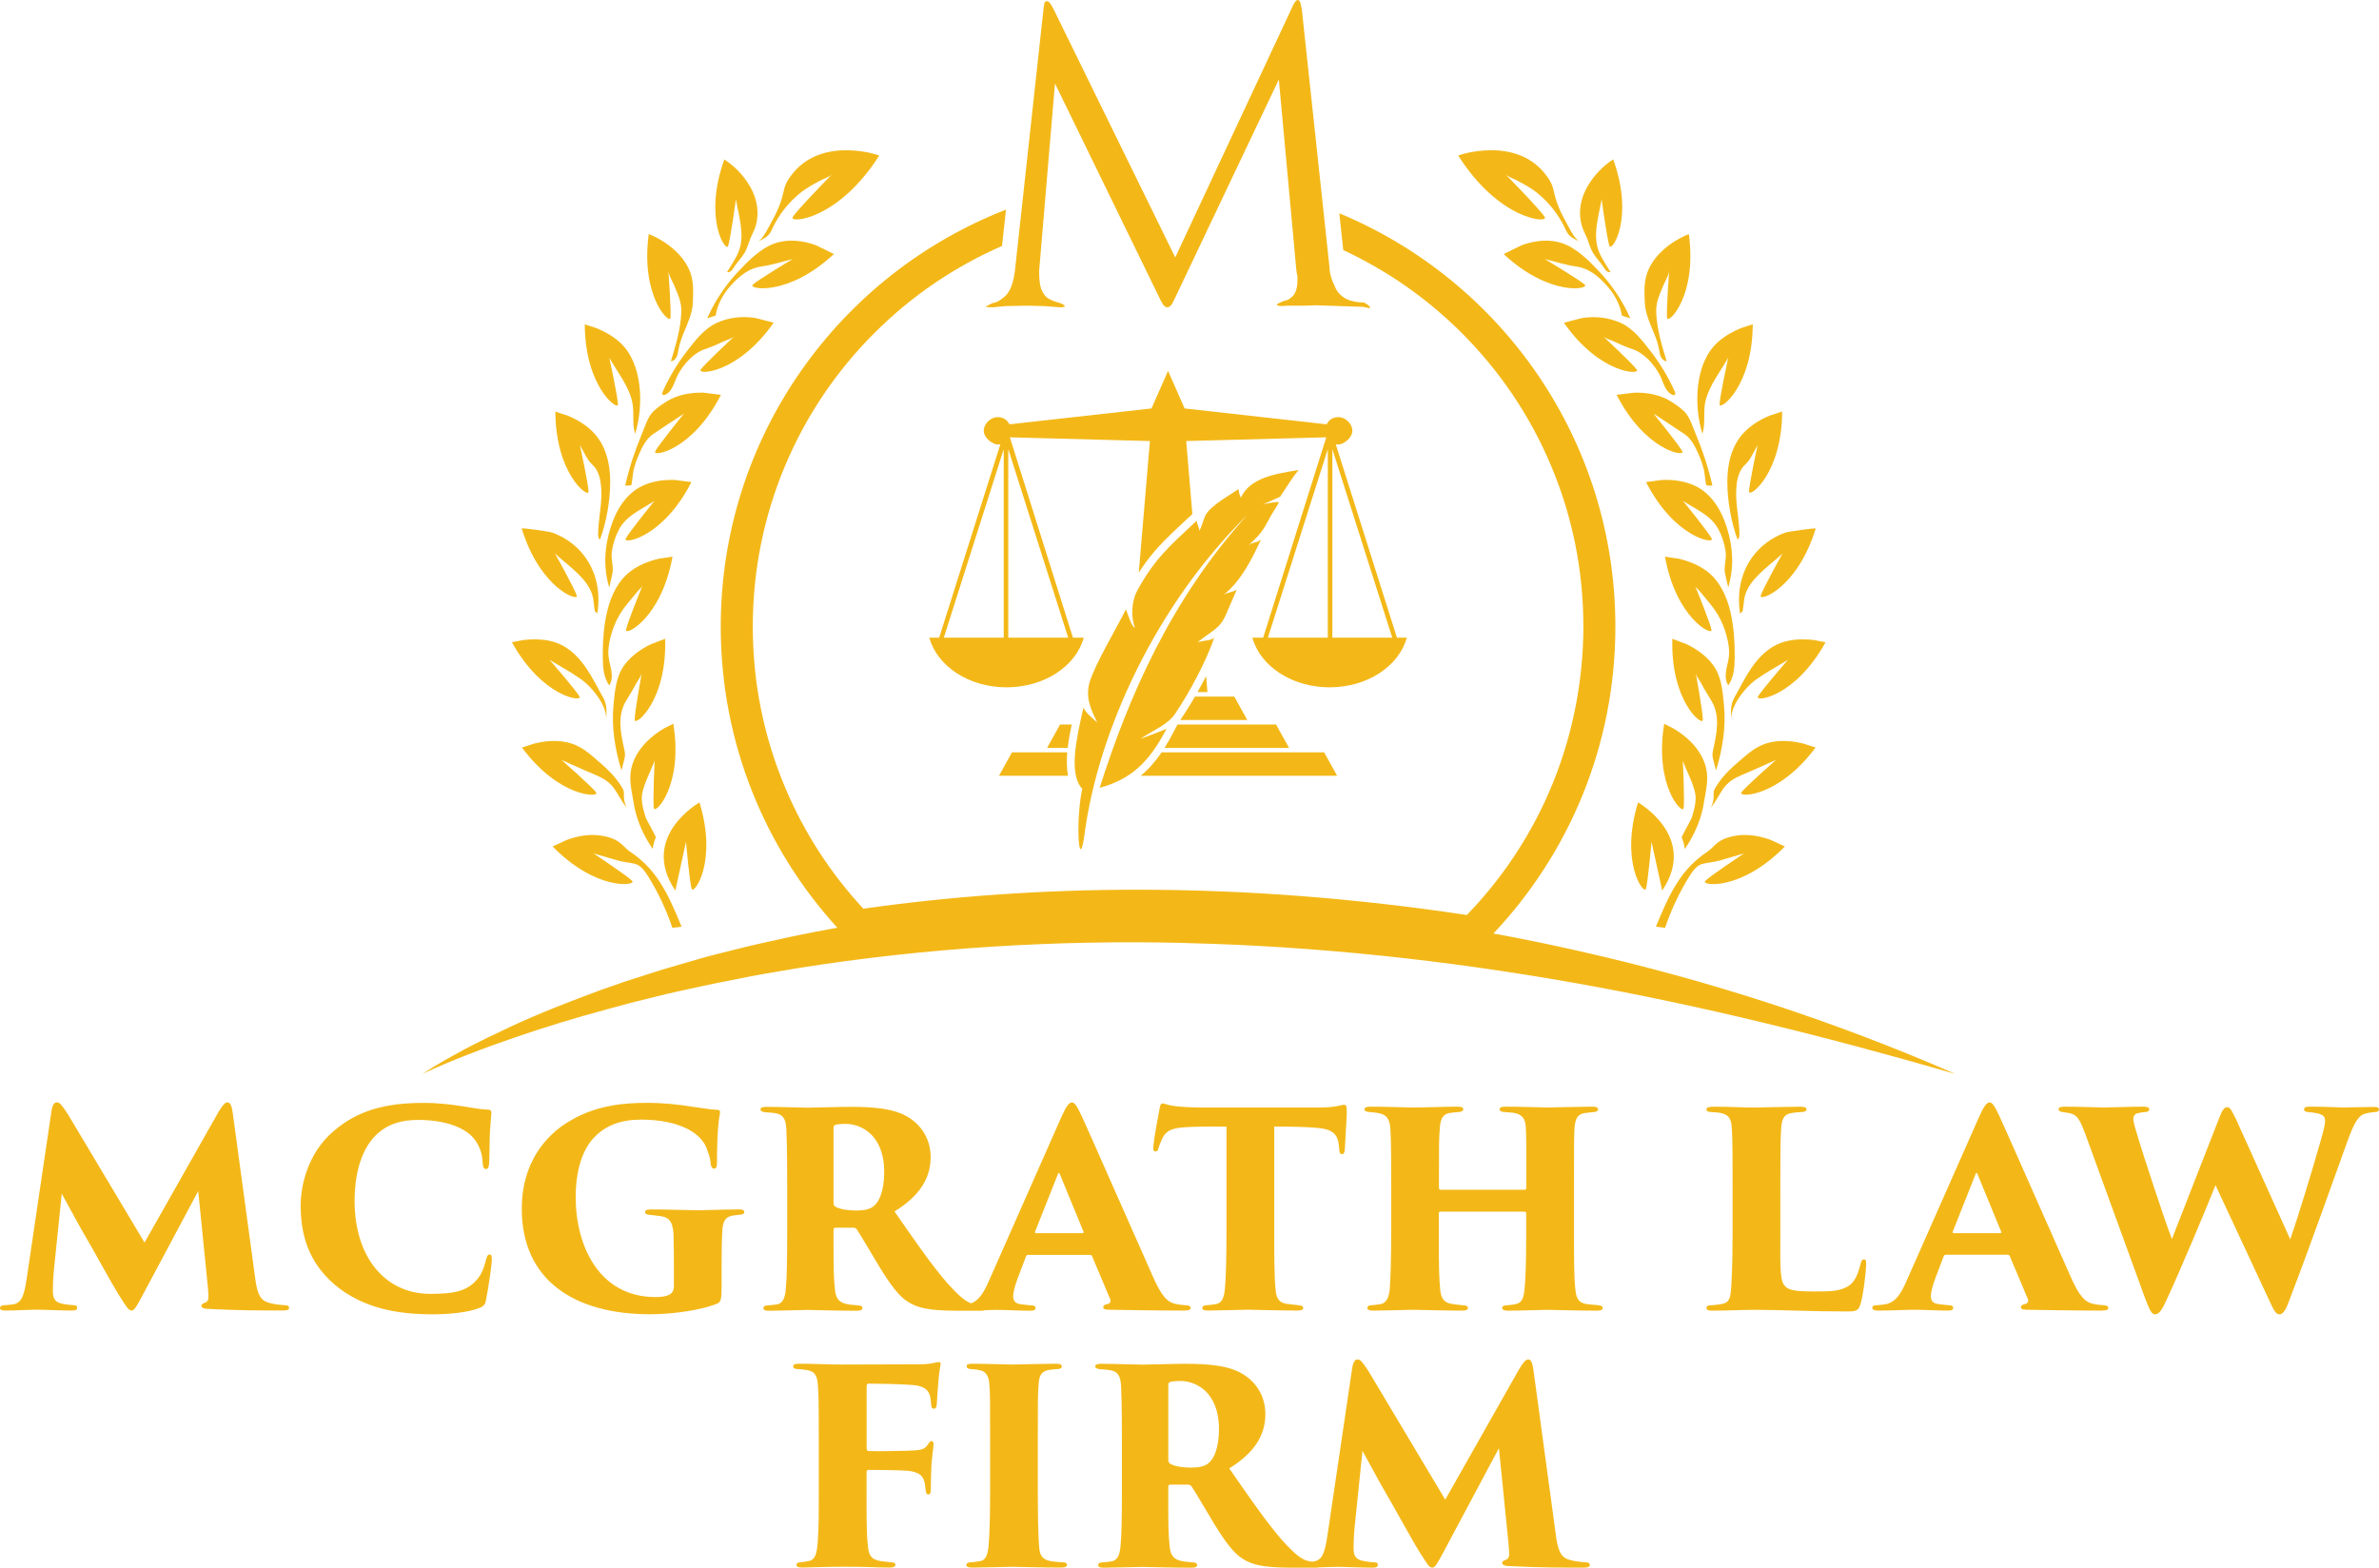 <svg xmlns="http://www.w3.org/2000/svg" id="Layer_1" viewBox="0 0 574.27 378.47"><defs><style>.cls-1{fill:#f3b818;}</style></defs><path class="cls-1" d="M166.98,214.63c.51,1.34,6.3-6.44,1.87-20.9,0,0-14.59,8.26-5.83,21.28l2.58-11.8s.87,10.08,1.38,11.42Z"></path><path class="cls-1" d="M153.32,208.57c.57,.15,1.07,.48,1.52,.9,.63,.59,1.14,1.34,1.55,2,2.45,3.93,4.44,8.15,5.92,12.53,.74-.09,1.48-.18,2.22-.27-1.57-3.8-3.15-7.62-5.42-11.05-1.86-2.82-4.15-5.15-6.96-7.02-1.06-.71-1.79-1.72-2.83-2.43-1.28-.88-2.96-1.33-4.48-1.53-2.7-.36-5.47,.14-8.01,1.07-.22,.08-3.4,1.61-3.43,1.59,10.57,10.81,20.18,9.45,19.24,8.36-.93-1.09-9.37-6.68-9.37-6.68,1.98,.58,3.96,1.16,5.95,1.73,1.38,.4,2.77,.44,4.09,.79Z"></path><path class="cls-1" d="M157.86,195.18c.32,1.4,7.11-5.53,4.67-20.46,0,.04-2.03,1.02-2.16,1.09-1.63,.95-3.16,2.1-4.47,3.47-1.61,1.68-2.88,3.71-3.45,5.98-.74,2.98,.07,5.78,.53,8.7,.06,.4,.14,.8,.22,1.19,.75,3.5,2.35,6.91,4.36,9.81,.1-.95,.36-1.88,.74-2.75,.11-.26-2.21-4.18-2.42-4.82-.54-1.67-1.2-4.03-.86-5.8,.5-2.59,2.07-5.4,3-7.93,0,0-.49,10.11-.17,11.5Z"></path><path class="cls-1" d="M135.82,179.02c-2.3-.3-4.65-.06-6.89,.5-.18,.05-2.92,.99-2.94,.96,9.02,12.13,18.72,12.08,17.94,10.88-.78-1.2-8.38-7.88-8.38-7.88,1.85,.83,3.71,1.65,5.56,2.48,1.9,.85,3.78,1.45,5.35,2.6,.71,.52,1.35,1.15,1.9,1.96,1,1.46,1.75,3.1,2.92,4.44-.43-.81-.66-1.73-.67-2.65,0-.45,.05-.9-.06-1.34-.09-.37-.29-.71-.5-1.03-1.91-3.07-4.2-4.94-6.86-7.23-2.25-1.93-4.34-3.29-7.37-3.68Z"></path><path class="cls-1" d="M153.59,165c.38-.72,1.18-1.71,1.33-2.52,0,0-1.83,9.95-1.7,11.38,.13,1.43,7.78-4.54,7.35-19.65,0,.03-3.25,1.22-3.46,1.32-2.39,1.16-4.63,2.75-6.26,4.86-2.15,2.8-2.44,6.46-2.76,9.9-.5,5.35,.38,10.63,1.92,15.72,.2-.76,.4-1.52,.6-2.28,.12-.46,.24-.93,.26-1.41,.02-.52-.1-1.04-.21-1.55-.84-3.83-1.7-7.98,.47-11.58,.83-1.38,1.69-2.74,2.45-4.19Z"></path><path class="cls-1" d="M139.91,168.22c-.61-1.29-7.26-8.93-7.26-8.93,2.52,1.55,5.2,2.97,7.6,4.69,.71,.51,1.51,1.21,2.28,2.03,2.06,2.19,3.97,5.22,3.8,7.77,.1-1.49,.19-3.02-.31-4.42-.19-.54-.47-1.04-.75-1.54-.6-1.09-1.19-2.17-1.79-3.26-2.5-4.55-5.62-8.82-10.97-9.88-2.08-.41-4.24-.41-6.34-.14-.16,.02-2.58,.54-2.6,.51,7.32,13.23,16.95,14.46,16.33,13.17Z"></path><path class="cls-1" d="M145.51,158.95c.02,2.27,.24,4.67,1.55,6.52,.66-.97,.72-2.23,.54-3.39-.17-1.16-.55-2.28-.69-3.45-.2-1.63,.07-3.28,.48-4.87,.25-.98,.55-1.89,.9-2.76,.77-1.91,1.79-3.6,3.19-5.29,.85-1.03,1.7-2.06,2.56-3.09,.15-.18,.77-.74,.99-1.09-.53,1.3-3.77,9.28-3.92,10.59-.16,1.42,8.55-2.85,11.23-17.73,0,.04-3.06,.45-3.26,.49-2.42,.56-4.8,1.5-6.8,2.99-6.07,4.52-6.83,14.09-6.77,21.08Z"></path><path class="cls-1" d="M139.24,143.86c-.33-1.39-5.27-10.23-5.27-10.23,2.6,2.46,6.61,5.11,8.4,8.53,.39,.75,.68,1.55,.82,2.38,.18,1.05,.2,2.12,.44,3.15,.25,.05,.47,.23,.56,.47,.91-5.75-.46-11.53-4.69-15.7-1.77-1.74-3.92-3.07-6.26-3.9-.63-.22-7.38-1.22-7.3-.95,4.45,14.45,13.62,17.64,13.28,16.24Z"></path><path class="cls-1" d="M163.1,115.88c-2.73-.12-5.54,.24-8.03,1.42-3.92,1.86-6.36,5.82-7.7,10.14-1.51,4.88-1.73,9.52-.31,14.41,.21-.9,.41-1.8,.62-2.7,.13-.57,.26-1.15,.25-1.74-.03-1.61-.47-2.68-.22-4.34,.27-1.84,.85-3.63,1.72-5.27,1.83-3.42,5.4-4.77,8.54-6.86,0,0-6.39,7.85-6.95,9.16-.57,1.31,9.01-.25,15.88-13.71-.01,.03-3.57-.49-3.81-.5Z"></path><path class="cls-1" d="M142.06,118.75c.08-1.43-2.08-11.31-2.08-11.31,.7,1.22,1.31,2.57,2.11,3.73,.5,.73,1.22,1.21,1.71,1.95,.91,1.38,1.25,3.19,1.34,4.94,.04,.81,.03,1.6,0,2.34-.14,2.88-.75,5.72-.76,8.6,0,.47,.05,1.01,.45,1.26,1.58-4.26,2.48-9.46,2.47-14.01,0-4.34-1.08-8.89-4.25-12.04-1.68-1.67-3.77-2.92-5.95-3.83-.18-.08-3.04-.97-3.04-1.01,.07,15.12,7.92,20.82,8,19.4Z"></path><path class="cls-1" d="M152.39,117.12c.11-.03,.43-3.11,.51-3.45,.28-1.21,.67-2.4,1.16-3.55,.44-1.05,.94-2.17,1.59-3.17,.54-.83,1.18-1.58,1.97-2.12,2.47-1.68,4.98-3.31,7.48-4.96,0,0-6.39,7.85-6.95,9.16-.57,1.31,9.01-.25,15.88-13.71,0,.02-4.01-.51-4.29-.52-2.99-.06-6.09,.47-8.68,2.04-1.14,.69-2.52,1.63-3.45,2.59-1.28,1.34-1.95,3.62-2.66,5.31-1.69,4.03-3.05,8.2-4.04,12.45,.49,.1,1.01,.07,1.48-.08Z"></path><path class="cls-1" d="M149.16,97.69c.08-1.43-2.08-11.31-2.08-11.31,1.85,3.26,4.71,6.84,5.52,10.6,.09,.41,.15,.82,.19,1.23,.2,2.18-.14,4.43,.53,6.54,2.07-6.75,1.91-17.05-3.71-22.11-1.65-1.48-3.61-2.6-5.66-3.43-.17-.07-2.79-.87-2.79-.91,.07,15.12,7.92,20.82,8,19.4Z"></path><path class="cls-1" d="M159.99,94.5c-.13,.3-.21,.74,.08,.87,.13,.06,.29,.02,.43-.04,1.65-.64,2.14-2.66,2.86-4.28,.67-1.48,1.83-3.13,3.21-4.46,1.07-1.02,2.27-1.85,3.48-2.25,1.56-.52,3-1.14,4.51-1.86,.78-.37,2.09-.71,2.72-1.3,0,0-7.41,6.89-8.16,8.11s8.95,1.01,17.63-11.38c0,.01-4.16-1.11-4.45-1.15-3.22-.48-6.32-.15-9.29,1.2-3.01,1.36-5.3,4.37-7.29,6.96-2.27,2.95-4.2,6.17-5.72,9.58Z"></path><path class="cls-1" d="M161.82,76.83c.28-1.4-.49-11.49-.49-11.49,.09,1.18,1.08,2.72,1.52,3.81,.87,2.19,1.71,3.81,1.61,6.26-.16,4.04-1.34,7.96-2.52,11.82,.62-.03,1.13-.52,1.4-1.08,.27-.56,.33-1.19,.45-1.8,.47-2.62,1.81-5.04,2.68-7.56,.41-1.2,.72-2.42,.77-3.7,.13-2.85,.28-5.53-.98-8.2-1.72-3.63-5.15-6.34-8.74-7.99-.3-.14-.61-.28-.92-.39-2.02,14.98,4.96,21.72,5.24,20.32Z"></path><path class="cls-1" d="M185.87,56.28c.23-.34,.39-.71,.56-1.08,1.59-3.43,4.01-6.47,6.98-8.8,1.46-1.15,3.06-1.98,4.69-2.85,.78-.42,2.12-.83,2.75-1.48,0,0-8.67,8.83-9.51,10.37-.84,1.54,10.99,.72,20.9-14.89-1.9-.69-3.98-1.04-5.99-1.2-4.72-.39-9.65,.56-13.27,3.8-1.09,.98-2.02,2.12-2.79,3.36-.93,1.49-.98,2.75-1.45,4.36-.13,.46-.28,.91-.45,1.36-.54,1.47-1.24,2.9-2,4.25-.67,1.19-2.07,4.25-3.36,4.83,1.1-.49,2.25-1.03,2.93-2.03Z"></path><path class="cls-1" d="M176.31,69.05c1.09-1.23,2.27-2.36,3.58-3.22,1.17-.76,2.45-1.3,3.89-1.49,2.53-.34,5.07-1.19,7.56-1.79,0,0-8.69,5.19-9.67,6.23s8.55,2.85,19.62-7.44c0,0-4.1-2.06-4.4-2.16-3.12-1.12-6.6-1.53-9.79-.45-3.4,1.15-6.43,4.2-8.84,6.77-2.65,2.82-4.9,6.01-6.65,9.46-.31,.62-.61,1.25-.9,1.89,.68-.22,1.36-.44,2.05-.67,.4-2.66,1.76-5.13,3.55-7.14Z"></path><path class="cls-1" d="M175.72,59.45c.57-1.31,1.92-11.34,1.92-11.34,.68,3.99,2.24,8.71,.66,12.62-.71,1.76-1.81,3.34-2.8,4.96,.34,.11,.71-.04,.97-.27,.26-.23,.45-.54,.64-.84,.81-1.24,1.9-2.29,2.64-3.58,.14-.25,.27-.5,.39-.76,.55-1.23,.86-2.56,1.48-3.75,.7-1.34,1.1-2.71,1.21-4.23,.19-2.56-.52-5.07-1.8-7.27-1.47-2.54-3.69-4.91-6.19-6.49-5.11,14.23,.31,22.28,.88,20.96Z"></path><path class="cls-1" d="M397.28,214.63c.51-1.34,1.38-11.42,1.38-11.42l2.58,11.8c8.76-13.01-5.83-21.28-5.83-21.28-4.43,14.46,1.36,22.24,1.87,20.9Z"></path><path class="cls-1" d="M430.85,204.36s-3.2-1.51-3.43-1.59c-2.54-.92-5.31-1.43-8.01-1.07-1.52,.2-3.2,.65-4.48,1.53-1.04,.71-1.77,1.72-2.83,2.43-2.81,1.87-5.1,4.21-6.96,7.02-2.26,3.43-3.85,7.26-5.42,11.05,.74,.09,1.48,.18,2.22,.27,1.48-4.39,3.47-8.61,5.92-12.53,.41-.66,.93-1.42,1.55-2,.45-.42,.95-.75,1.52-.9,1.32-.35,2.71-.39,4.09-.79,1.98-.58,3.96-1.16,5.95-1.73,0,0-8.43,5.59-9.37,6.68-.93,1.09,8.67,2.44,19.24-8.36Z"></path><path class="cls-1" d="M405.95,202.23c.39,.87,.64,1.8,.74,2.75,2.01-2.91,3.61-6.32,4.36-9.81,.08-.4,.16-.79,.22-1.19,.46-2.93,1.28-5.73,.53-8.7-.57-2.27-1.83-4.3-3.45-5.98-1.31-1.36-2.84-2.52-4.47-3.47-.13-.07-2.16-1.06-2.16-1.09-2.44,14.92,4.35,21.85,4.67,20.46,.32-1.4-.17-11.5-.17-11.5,.93,2.53,2.51,5.34,3,7.93,.34,1.77-.32,4.13-.86,5.8-.21,.64-2.53,4.56-2.42,4.82Z"></path><path class="cls-1" d="M438.28,180.48s-2.75-.92-2.94-.96c-2.24-.56-4.6-.8-6.89-.5-3.03,.39-5.12,1.75-7.37,3.68-2.67,2.29-4.96,4.16-6.86,7.23-.2,.33-.4,.66-.5,1.03-.11,.43-.06,.89-.06,1.34,0,.92-.24,1.84-.67,2.65,1.16-1.34,1.92-2.98,2.91-4.44,.55-.81,1.2-1.44,1.9-1.96,1.57-1.15,3.46-1.75,5.35-2.6,1.85-.83,3.71-1.65,5.56-2.48,0,0-7.6,6.68-8.38,7.88-.78,1.2,8.92,1.25,17.94-10.88Z"></path><path class="cls-1" d="M413.38,182.33c.01,.48,.14,.95,.26,1.41,.2,.76,.4,1.52,.6,2.28,1.54-5.09,2.42-10.37,1.92-15.72-.32-3.43-.6-7.1-2.75-9.9-1.63-2.12-3.87-3.71-6.26-4.86-.21-.1-3.46-1.29-3.46-1.32-.44,15.11,7.21,21.08,7.35,19.65,.13-1.43-1.7-11.38-1.7-11.38,.15,.81,.95,1.8,1.33,2.52,.76,1.45,1.62,2.81,2.45,4.19,2.17,3.6,1.31,7.75,.47,11.58-.11,.51-.22,1.03-.21,1.55Z"></path><path class="cls-1" d="M438.08,154.55c-2.1-.28-4.26-.28-6.34,.14-5.35,1.06-8.47,5.33-10.97,9.88-.6,1.09-1.19,2.17-1.79,3.26-.28,.5-.55,1.01-.75,1.54-.5,1.4-.41,2.94-.31,4.42-.17-2.54,1.74-5.58,3.8-7.77,.77-.82,1.57-1.52,2.28-2.03,2.4-1.72,5.08-3.14,7.6-4.69,0,0-6.65,7.63-7.26,8.93-.61,1.29,9.01,.06,16.33-13.17-.02,.03-2.44-.49-2.6-.51Z"></path><path class="cls-1" d="M416.65,162.08c-.17,1.16-.11,2.42,.54,3.39,1.31-1.86,1.53-4.25,1.55-6.52,.06-6.99-.7-16.55-6.77-21.08-2-1.49-4.38-2.44-6.8-2.99-.2-.05-3.25-.46-3.26-.49,2.68,14.88,11.39,19.15,11.23,17.73-.15-1.31-3.39-9.29-3.92-10.59,.22,.36,.84,.92,.99,1.09,.85,1.03,1.7,2.06,2.55,3.09,1.4,1.69,2.42,3.38,3.19,5.29,.35,.87,.65,1.78,.9,2.76,.41,1.59,.68,3.24,.48,4.87-.14,1.16-.52,2.29-.69,3.45Z"></path><path class="cls-1" d="M420.06,148.17c.1-.23,.31-.42,.56-.47,.24-1.03,.27-2.1,.44-3.15,.14-.84,.43-1.63,.82-2.38,1.79-3.43,5.81-6.07,8.4-8.53,0,0-4.94,8.83-5.27,10.23-.33,1.39,8.83-1.79,13.28-16.24,.08-.27-6.67,.73-7.3,.95-2.34,.83-4.49,2.16-6.26,3.9-4.22,4.16-5.59,9.95-4.69,15.7Z"></path><path class="cls-1" d="M409.18,117.3c-2.48-1.18-5.3-1.54-8.03-1.42-.24,.01-3.79,.53-3.81,.5,6.88,13.46,16.45,15.02,15.88,13.71-.57-1.31-6.95-9.16-6.95-9.16,3.15,2.09,6.72,3.44,8.54,6.86,.88,1.64,1.45,3.43,1.72,5.27,.25,1.66-.19,2.74-.22,4.34-.01,.59,.12,1.17,.25,1.74,.21,.9,.41,1.8,.62,2.7,1.42-4.89,1.2-9.53-.31-14.41-1.34-4.32-3.78-8.28-7.7-10.14Z"></path><path class="cls-1" d="M416.96,116.24c0,4.55,.9,9.75,2.47,14.01,.39-.25,.45-.79,.45-1.26,0-2.88-.61-5.73-.76-8.6-.04-.74-.05-1.53,0-2.34,.09-1.75,.43-3.56,1.34-4.94,.49-.74,1.21-1.22,1.71-1.95,.8-1.16,1.41-2.5,2.11-3.73,0,0-2.16,9.89-2.08,11.31,.08,1.43,7.93-4.28,8-19.4,0,.04-2.85,.93-3.04,1.01-2.18,.91-4.27,2.16-5.95,3.83-3.17,3.15-4.25,7.7-4.25,12.04Z"></path><path class="cls-1" d="M403.21,96.84c-2.59-1.57-5.68-2.11-8.68-2.04-.27,0-4.28,.54-4.29,.52,6.88,13.46,16.45,15.02,15.88,13.71-.57-1.31-6.95-9.16-6.95-9.16,2.49,1.65,5.01,3.28,7.48,4.96,.79,.54,1.43,1.29,1.97,2.12,.64,1,1.14,2.12,1.59,3.17,.49,1.15,.87,2.34,1.16,3.55,.08,.34,.4,3.41,.51,3.45,.48,.15,.99,.18,1.48,.08-.99-4.26-2.35-8.43-4.04-12.45-.71-1.69-1.37-3.97-2.66-5.31-.93-.97-2.31-1.9-3.45-2.59Z"></path><path class="cls-1" d="M411.47,98.2c.04-.41,.1-.82,.19-1.23,.82-3.76,3.67-7.34,5.52-10.6,0,0-2.16,9.89-2.08,11.31,.08,1.43,7.93-4.28,8-19.4,0,.04-2.63,.84-2.79,.91-2.05,.83-4.01,1.95-5.66,3.43-5.63,5.06-5.79,15.35-3.71,22.11,.67-2.12,.34-4.36,.53-6.54Z"></path><path class="cls-1" d="M381.96,76.77c-.29,.04-4.45,1.16-4.45,1.15,8.68,12.38,18.38,12.6,17.63,11.38-.75-1.22-8.16-8.11-8.16-8.11,.64,.59,1.95,.93,2.72,1.3,1.5,.72,2.94,1.33,4.51,1.86,1.21,.4,2.41,1.23,3.48,2.25,1.39,1.33,2.55,2.98,3.21,4.46,.72,1.61,1.21,3.63,2.86,4.28,.14,.05,.29,.09,.43,.04,.3-.13,.22-.57,.08-.87-1.52-3.4-3.45-6.62-5.72-9.58-1.99-2.59-4.28-5.6-7.29-6.96-2.97-1.34-6.07-1.67-9.29-1.2Z"></path><path class="cls-1" d="M397.8,76.79c.87,2.52,2.21,4.94,2.68,7.56,.11,.61,.18,1.24,.44,1.8,.27,.56,.78,1.05,1.4,1.08-1.18-3.87-2.37-7.79-2.52-11.82-.09-2.45,.74-4.08,1.61-6.26,.43-1.09,1.43-2.63,1.52-3.81,0,0-.77,10.09-.49,11.49,.28,1.4,7.26-5.33,5.24-20.32-.31,.12-.62,.25-.92,.39-3.59,1.65-7.03,4.36-8.74,7.99-1.26,2.67-1.11,5.35-.98,8.2,.06,1.28,.36,2.5,.77,3.7Z"></path><path class="cls-1" d="M372.91,52.44c-.84-1.54-9.51-10.37-9.51-10.37,.63,.64,1.97,1.06,2.75,1.48,1.63,.88,3.23,1.7,4.69,2.85,2.97,2.34,5.39,5.37,6.98,8.8,.17,.37,.33,.74,.56,1.08,.68,1,1.83,1.54,2.93,2.03-1.29-.58-2.69-3.63-3.36-4.83-.76-1.35-1.46-2.78-2-4.25-.17-.45-.32-.9-.45-1.36-.47-1.61-.52-2.87-1.45-4.36-.77-1.24-1.7-2.38-2.79-3.36-3.61-3.24-8.55-4.19-13.27-3.8-2.01,.17-4.09,.52-5.99,1.2,9.9,15.61,21.74,16.42,20.9,14.89Z"></path><path class="cls-1" d="M377.16,58.73c-3.19-1.08-6.67-.67-9.79,.45-.3,.11-4.39,2.17-4.4,2.16,11.07,10.3,20.6,8.48,19.62,7.44s-9.67-6.23-9.67-6.23c2.49,.6,5.03,1.45,7.56,1.79,1.44,.19,2.72,.73,3.89,1.49,1.32,.86,2.49,1.99,3.58,3.22,1.79,2.01,3.14,4.47,3.55,7.14,.68,.22,1.36,.45,2.05,.67-.28-.64-.58-1.27-.9-1.89-1.75-3.45-4-6.64-6.65-9.46-2.41-2.57-5.44-5.62-8.84-6.77Z"></path><path class="cls-1" d="M382.64,56.48c.62,1.19,.93,2.52,1.48,3.75,.12,.26,.24,.52,.39,.76,.74,1.29,1.83,2.34,2.64,3.58,.19,.3,.37,.61,.64,.84,.26,.23,.64,.38,.97,.27-.99-1.63-2.09-3.2-2.8-4.96-1.58-3.9-.02-8.63,.66-12.62,0,0,1.35,10.03,1.92,11.34,.57,1.31,5.99-6.73,.88-20.96-2.5,1.57-4.72,3.95-6.19,6.49-1.28,2.21-1.98,4.72-1.8,7.27,.11,1.52,.51,2.89,1.21,4.23Z"></path><path class="cls-1" d="M286.32,227.68c31.33,.75,62.6,4.12,93.57,9.59,30.98,5.5,61.61,13.17,92.07,21.99-29.06-12.71-59.45-22.58-90.53-29.59-6.94-1.59-13.92-3.02-20.93-4.3,18.25-19.33,29.44-45.41,29.44-74.09,0-44.99-27.52-83.55-66.64-99.78l.95,8.88c10.63,4.95,20.24,11.65,28.6,20.01,9.21,9.21,16.44,19.93,21.49,31.87,5.23,12.35,7.87,25.48,7.87,39.02s-2.79,27.33-8.28,39.96c-4.81,11.05-11.48,21.01-19.85,29.67-26.83-4.06-53.56-6.11-79.52-6.11-22.5,0-44.73,1.54-66.16,4.58-7.94-8.57-14.26-18.34-18.81-29.1-5.22-12.35-7.87-25.47-7.87-39s2.65-26.66,7.87-39.02c5.05-11.94,12.28-22.66,21.49-31.87,8.93-8.93,19.3-15.98,30.8-21.01l.96-8.77c-40.29,15.67-68.86,54.83-68.86,100.67,0,28,10.66,53.5,28.13,72.69-3.64,.66-7.27,1.36-10.89,2.12-3.9,.88-7.81,1.68-11.69,2.63l-5.81,1.46c-1.94,.47-3.87,.99-5.78,1.56-3.83,1.12-7.68,2.19-11.47,3.44l-5.7,1.83-5.65,1.97c-7.48,2.76-14.92,5.64-22.13,9.01-3.61,1.68-7.19,3.43-10.71,5.26-3.49,1.91-6.98,3.81-10.3,6,7.19-3.33,14.59-6.12,22.04-8.69,7.45-2.57,14.99-4.87,22.58-6.91l5.69-1.54,5.72-1.42c3.8-.98,7.65-1.77,11.49-2.61,1.91-.44,3.84-.8,5.77-1.18l5.77-1.15c3.85-.75,7.73-1.34,11.59-2.02,30.98-4.92,62.36-6.84,93.68-6.07Z"></path><path class="cls-1" d="M323.14,107.31c1.03,0,3.3-1.48,3.3-3.3s-1.76-3.3-3.3-3.3-2.34,.7-2.9,1.73l-34.28-3.83-4-9.07-4,9.07-34.28,3.83c-.56-1.03-1.37-1.73-2.9-1.73s-3.3,1.48-3.3,3.3,2.27,3.3,3.3,3.3,.48-.03,.71-.08l-14.78,46.72h-2.38c1.87,6.85,9.51,11.99,18.64,11.99s16.77-5.13,18.64-11.99h-2.61l-15.23-48.37,33.81,.9-2.69,31.77c1.2-1.87,2.51-3.66,4-5.37,2.66-3.05,5.77-5.81,8.72-8.58l.22-.2-1.49-17.62,33.81-.9-15.23,48.37h-2.61c1.87,6.85,9.51,11.99,18.64,11.99s16.77-5.13,18.64-11.99h-2.38l-14.78-46.72c.23,.05-.32,.08,.71,.08Zm-80.85,46.64h-14.46l14.46-45.51v45.51Zm15.56,0h-14.46v-45.51l14.46,45.51Zm62.67,0h-14.46l14.46-45.51v45.51Zm15.56,0h-14.46v-45.51l14.46,45.51Z"></path><path class="cls-1" d="M290.57,164.33c-.48,.92-.98,1.85-1.49,2.76h2.39l-.33-3.87c-.19,.37-.38,.74-.57,1.11Z"></path><path class="cls-1" d="M281.96,181.64h-1.56c-1.49,2.19-3.13,4.07-5.04,5.65h47.41l-3.13-5.65h-37.67Z"></path><path class="cls-1" d="M283.23,176.84c-.69,1.32-1.39,2.56-2.12,3.72h30.05l-3.13-5.65h-23.79l-1.01,1.93Z"></path><path class="cls-1" d="M288.46,168.18c-.98,1.69-2.01,3.36-3.09,4.97-.14,.24-.3,.46-.46,.68h16.17l-3.13-5.65h-9.49Z"></path><path class="cls-1" d="M257.63,181.64h-13.35l-3.13,5.65h16.66c-.34-1.77-.34-3.72-.18-5.65Z"></path><path class="cls-1" d="M252.75,180.56h4.99c.23-2.03,.62-4,.97-5.65h-2.82l-3.13,5.65Z"></path><path class="cls-1" d="M281.56,175.97c-.87,.39-2.55,1.02-6.25,2.41,2.86-2,6.82-3.5,8.48-6.25,3.35-4.96,7.37-12.47,9.29-18.1-1.15,.75-2.53,.52-4.02,1.06,3.31-2.76,5.32-3.18,6.8-6.55,1.22-2.79,1.51-3.45,2.68-6.17-.89,.59-2.24,.63-3.13,1.22,4.43-3.58,6.9-8.96,8.99-13.3-.97,.75-2.01,.59-2.98,1.33,2.97-2.75,3.48-3.57,5.16-6.73,.69-1.29,1.63-2.55,2.17-3.66-1.41-.08-3.51,.43-4.01,.6l4.26-1.89c1.45-2.13,2.93-4.67,4.5-6.48-5.8,.97-11.71,1.86-13.98,6.7,0,0-.45-.92-.57-2.07-1.12,.76-3.92,2.48-5.2,3.47-3.64,2.82-2.61,3.15-4.24,6.66,.1-.72-.71-1.82-.61-2.54-6.75,6.34-10.02,9.08-14.24,16.64-1.72,3.08-1.6,6.96-.71,9.22-.78-.17-1.59-3.05-2.16-4.42-2.11,4.23-7.53,13.37-8.76,17.55-1.15,3.9,.5,6.98,1.84,9.77-1.34-1.24-2.73-2.29-3.34-3.59-1.67,7.38-3.65,15.94-.29,19.6-.61,2.84-.99,6.93-.91,11.12,.07,3.78,.73,5.31,1.43,.04,3.39-25.6,17.56-55.82,39.37-77.33-18.63,20.53-28.81,44.29-35.68,65.92,7.74-2.12,12.01-6.34,16.11-14.2Z"></path><path class="cls-1" d="M245,65.31c-.38,3.12-1.21,5.22-2.48,6.3-1.21,1.02-2.16,1.53-2.86,1.53l-1.53,.76-.19,.1c.13,.13,.7,.19,1.72,.19l3.06-.29,5.16-.1,4.2,.1,3.82,.29c.76,0,1.15-.1,1.15-.29-.13-.25-.54-.51-1.24-.76-1.46-.38-2.55-.86-3.25-1.43-.76-.83-1.24-1.72-1.43-2.67-.19-.89-.29-2.1-.29-3.63l3.82-45.26,25.59,52.52,.57,.95c.32,.38,.64,.57,.95,.57,.57,0,1.08-.51,1.53-1.53l25.4-53.47,4.2,45.74c.06,.76,.16,1.31,.29,1.62v1.05c0,1.72-.35,2.99-1.05,3.82-.76,.76-1.43,1.15-2.01,1.15-1.27,.51-1.91,.83-1.91,.95,0,.26,.51,.38,1.53,.38,.19-.06,.57-.1,1.15-.1h4.01l2.67-.1,5.73,.19,5.73,.19,1.43,.29,.29-.1c0-.13-.19-.35-.57-.67l-.95-.57c-1.59,0-3.02-.29-4.3-.86-1.21-.7-2.04-1.53-2.48-2.48-1.02-2.04-1.53-3.76-1.53-5.16l-6.59-61.4-.1-.95-.38-1.62c-.19-.38-.38-.57-.57-.57-.45,0-.95,.7-1.53,2.1l-28.07,60.06L254.36,2.29c-.64-1.34-1.18-2.01-1.62-2.01-.38,0-.61,.22-.67,.67v.19c-.13,.51-.19,.89-.19,1.15l-6.88,63.02Z"></path><path class="cls-1" d="M68.55,315.1c-.85-.06-2.41-.2-3.71-.59-2.15-.65-2.8-2.28-3.32-6.51l-5.34-39.32c-.2-1.63-.59-2.54-1.24-2.54s-1.17,.65-2.21,2.34l-17.84,31.51-18.62-31.18c-1.37-2.02-1.82-2.67-2.54-2.67-.65,0-1.11,.59-1.37,2.54l-5.92,40.04c-.65,4.3-1.3,5.79-3.19,6.18-.72,.13-1.43,.13-1.95,.2-.91,0-1.3,.26-1.3,.65,0,.65,.78,.65,1.43,.65,2.41,0,5.47-.2,7.49-.2s5.53,.2,8.4,.2c1.04,0,1.3-.2,1.3-.72,0-.39-.2-.59-1.17-.59-.85-.06-1.43-.13-2.41-.33-1.63-.33-2.28-1.11-2.28-2.99,0-.98,0-2.41,.26-5.21l1.89-18.36c1.24,2.21,4.1,7.55,5.21,9.44,2.47,4.17,6.45,11.59,8.72,15.23,1.82,2.86,2.21,3.52,2.93,3.52,.52,0,.91-.39,2.67-3.71l13.41-25.13,2.34,23.31c.26,2.93,.2,3.32-.85,3.71-.46,.13-.72,.39-.72,.65,0,.33,.26,.72,1.5,.78,7.42,.39,12.69,.39,18.1,.39,1.04,0,1.56-.13,1.56-.65,0-.46-.39-.65-1.24-.65Z"></path><path class="cls-1" d="M118.22,302.87c-.52,0-.72,.46-1.04,1.82-.52,1.95-1.24,3.39-2.15,4.36-2.54,2.86-5.86,3.32-11.2,3.32-10.94,0-18.23-8.98-18.23-22.39,0-6.97,1.76-13.02,5.73-16.47,2.54-2.21,5.73-3.13,9.57-3.13,6.31,0,10.87,1.69,13.15,4.1,2.15,2.34,2.41,4.95,2.47,6.38,.07,.91,.26,1.37,.78,1.37,.59,0,.72-.59,.78-1.56,.13-1.63,.06-5.47,.2-7.62,.13-2.21,.33-3.78,.33-4.3,0-.39,0-.78-.72-.85-1.95-.06-3.52-.39-6.45-.85-2.54-.39-5.53-.78-9.24-.78-9.44,0-15.95,1.95-21.55,6.71-6.57,5.53-8.07,13.61-8.07,18.03,0,6.97,1.82,13.67,8.2,19.14,6.84,5.73,15.17,7.16,23.63,7.16,4.17,0,8.59-.46,11.2-1.5,1.11-.39,1.56-.91,1.69-1.89,.65-3.12,1.43-8.79,1.43-9.9,0-.52-.06-1.17-.52-1.17Z"></path><path class="cls-1" d="M178.17,291.99c-3.52,0-7.75,.2-10.09,.2-1.76,0-6.77-.2-11-.2-1.04,0-1.37,.26-1.37,.65s.52,.65,1.04,.65c1.11,.13,1.95,.2,2.8,.33,2.21,.33,3.06,1.69,3.06,5.4,.06,2.41,.06,4.95,.06,7.62v3.97c0,.78-.26,1.37-.78,1.76-.98,.72-2.73,.78-3.65,.78-13.67,0-19.27-12.43-19.27-24.09,0-6.38,1.56-11.2,4.1-14.06,2.93-3.32,6.84-4.69,11.65-4.69,9.05,0,14.84,3.12,16.08,7.55,.65,1.56,.65,2.28,.78,3.25,.06,.52,.33,1.04,.78,1.04s.72-.33,.72-1.37c0-8.66,.59-11.33,.72-11.98,.06-.59-.06-.85-.65-.85-1.89-.07-4.04-.52-6.25-.78-2.8-.46-6.57-.91-10.55-.91-4.95,0-11.98,.33-18.68,4.3-6.05,3.45-11.72,10.35-11.72,21.22,0,17.32,12.69,25.52,30.99,25.52,5.86,0,12.5-1.11,15.95-2.47,1.17-.46,1.3-.85,1.3-4.69v-4.69c0-3.19,.06-6.58,.2-8.66,.2-2.28,.91-2.99,2.47-3.32,.65-.06,1.5-.2,1.76-.2,.65-.06,1.04-.2,1.04-.65,0-.52-.52-.65-1.5-.65Z"></path><path class="cls-1" d="M267.22,314.84c-.59,.13-.91,.39-.91,.78s.39,.59,1.43,.59c4.17,.06,11.59,.2,17.97,.2,1.24,0,1.69-.2,1.69-.65,0-.39-.39-.65-1.24-.65-.59-.06-1.37-.06-2.08-.26-2.28-.33-3.71-1.89-5.92-6.97-4.43-9.9-15.36-34.83-17.06-38.47-1.11-2.34-1.69-3.25-2.34-3.25-.72,0-1.43,.98-2.67,3.78l-17.38,39.32c-1.23,2.8-2.4,4.7-4.28,5.4-1.46-.53-3.01-1.83-5.81-4.94-3.97-4.56-8.72-11.52-12.69-17.25,5.6-3.45,8.72-7.62,8.72-13.08,0-4.95-2.8-8.27-5.92-9.96-2.86-1.63-7.16-2.21-13.28-2.21-2.99,0-9.24,.2-10.48,.2-.91,0-7.16-.2-9.96-.2-.98,0-1.43,.2-1.43,.59s.39,.65,1.17,.72c.59,.06,1.63,.06,2.6,.26,1.56,.33,2.34,1.17,2.47,3.84,.06,2.08,.2,3.38,.2,13.48v11.46c0,6.32-.06,10.87-.33,13.61-.19,2.21-.72,3.39-2.02,3.71-.72,.13-1.56,.2-2.21,.26-.72,0-1.17,.2-1.17,.65s.33,.65,1.3,.65c2.21,0,8.53-.2,9.31-.2,.46,0,7.55,.2,11.91,.2,.91,0,1.37-.2,1.37-.59s-.13-.65-1.17-.72c-1.3-.13-2.02-.13-2.93-.39-1.95-.46-2.41-1.89-2.54-3.58-.33-2.73-.33-5.79-.33-10.94v-3.32c0-.39,.2-.52,.52-.52h4.3c.33,0,.65,.2,.78,.39,1.17,1.76,2.67,4.43,5.66,9.37,2.54,4.1,4.62,6.9,6.71,8.14,2.28,1.5,5.14,2.15,11.85,2.15h5.86c.35,0,.68-.03,.93-.13,1.09-.04,1.91-.07,2.19-.07,3.45,0,5.66,.2,8.59,.2,.85,0,1.37-.13,1.37-.65,0-.33-.2-.65-1.17-.65-.52-.06-1.56-.13-2.28-.26-1.37-.13-1.95-.72-1.95-1.95,0-.78,.39-2.47,1.04-4.17l2.02-5.34c.13-.33,.26-.46,.59-.46h14.91c.2,0,.46,.13,.52,.39l4.36,10.35c.19,.59-.07,1.04-.78,1.17Zm-56.31-23.63c-1.04,.78-2.34,1.04-4.1,1.04s-3.78-.19-5.01-.85c-.39-.2-.59-.46-.59-.98v-18.1c0-.52,.13-.59,.39-.72,.46-.2,1.56-.26,2.6-.26,3.39,0,9.24,2.41,9.24,11.65,0,4.36-1.17,7.16-2.54,8.2Zm50.32,6.51h-11.13c-.2,0-.33-.13-.26-.33l5.53-13.93c.13-.33,.26-.46,.46,0l5.73,13.93c.06,.13,.06,.33-.33,.33Z"></path><path class="cls-1" d="M318.06,272.33c3.84,.26,4.82,1.82,5.08,3.84,.07,.33,.07,.59,.13,1.3,.06,.78,.2,1.17,.72,1.17,.39,0,.59-.39,.65-1.3,.06-1.63,.46-7.68,.46-8.59,0-1.63-.07-2.02-.65-2.02-.46,0-.98,.2-2.02,.39-.91,.13-2.08,.26-4.1,.26h-28.32c-2.47,0-6.05-.2-7.23-.46-1.5-.33-1.76-.52-2.21-.52-.39,0-.59,.65-.72,1.63-.46,2.47-1.17,5.99-1.43,8.66-.06,.78-.06,1.3,.52,1.3,.46,0,.65-.52,.78-1.04,.13-.39,.26-.78,.59-1.5,.85-2.28,2.28-3.13,5.92-3.32,3.25-.2,7.29-.13,9.83-.13v25.52c0,6.32-.13,11-.39,13.74-.2,1.89-.65,3.32-2.08,3.58-.72,.13-1.43,.2-2.08,.26-.78,0-1.3,.2-1.3,.65,0,.52,.46,.65,1.5,.65,2.15,0,8.46-.2,9.57-.2,1.04,0,7.36,.2,11.78,.2,1.17,0,1.5-.2,1.5-.59,0-.46-.26-.65-1.3-.72-1.17-.13-1.95-.2-2.8-.33-1.95-.33-2.41-1.69-2.54-3.39-.33-2.73-.33-8.79-.33-13.87v-25.52c4.95,0,8.33,.13,10.48,.33Z"></path><path class="cls-1" d="M385.82,315.1c-.65-.06-1.95-.13-2.87-.26-1.95-.33-2.47-1.43-2.67-3.58-.33-2.73-.33-7.55-.33-13.74v-11.46c0-10.09,0-11.78,.13-13.87,.2-2.08,.72-3.19,2.41-3.45,.78-.13,1.17-.13,2.28-.26,.65,0,.98-.33,.98-.65,0-.39-.33-.65-1.3-.65-2.8,0-10.29,.2-10.87,.2-.65,0-6.51-.2-10.29-.2-.98,0-1.3,.26-1.3,.65,0,.26,.33,.65,1.24,.65,.78,.06,1.76,.13,2.28,.2,2.15,.46,2.67,1.56,2.8,3.45,.13,2.08,.13,3.19,.13,13.28v1.37c0,.33-.2,.46-.39,.46h-20.31c-.19,0-.39-.13-.39-.46v-1.37c0-8.14,0-10.81,.2-12.89,.13-1.89,.45-3.38,2.21-3.78,.65-.13,1.5-.2,2.28-.26,.78,0,1.17-.33,1.17-.65,0-.39-.2-.65-1.37-.65-2.8,0-8.27,.2-10.74,.2-1.5,0-6.51-.2-10.29-.2-.72,0-1.43,.13-1.43,.59,0,.33,.13,.65,1.3,.72,.72,.06,1.04,.06,1.82,.2,2.28,.33,2.99,1.56,3.12,3.84,.13,2.08,.2,3.58,.2,13.67v11.33c0,6.18-.13,10.74-.33,13.48-.13,1.95-.72,3.64-2.28,3.84-.85,.13-1.24,.2-2.02,.26-.85,0-1.11,.26-1.11,.72s.72,.59,1.43,.59c2.08,0,8.92-.2,9.5-.2,.65,0,8.33,.2,12.04,.2,.98,0,1.3-.33,1.3-.65,0-.46-.52-.65-1.24-.65-.72-.06-1.37-.13-2.73-.33-1.95-.33-2.54-1.56-2.73-3.45-.26-2.8-.33-5.47-.33-11.65v-6.77c0-.33,.2-.39,.39-.39h20.31c.2,0,.39,.13,.39,.39v5.27c0,6.18-.13,10.29-.39,13.02-.2,2.08-.59,3.32-2.15,3.65-.59,.13-1.37,.2-2.02,.26-.85,0-1.24,.26-1.24,.59,0,.39,.26,.72,1.43,.72,3.19,0,8.27-.2,9.31-.2,1.17,0,7.75,.2,12.24,.2,.78,0,1.3-.2,1.3-.65,0-.33-.33-.65-1.11-.65Z"></path><path class="cls-1" d="M449.94,304.04c-.52,0-.65,.52-.85,1.24-.72,3.06-1.82,4.75-3.38,5.47-1.82,.98-3.91,1.04-7.49,1.04-5.4,0-6.64-.33-7.55-1.56-1.11-1.37-.91-6.05-.91-12.63v-10.87c0-10.74,.06-12.04,.19-14.13,.13-2.28,.59-3.52,2.34-3.84,.91-.2,1.56-.2,2.21-.26,.91,0,1.56-.13,1.56-.72,0-.39-.39-.59-1.56-.59-2.34,0-10.42,.2-11,.2-2.54,0-5.92-.2-9.64-.2-1.3,0-1.95,.13-1.95,.65s.65,.65,1.37,.65c.98,.06,1.95,.13,2.54,.33,1.63,.46,2.08,1.56,2.21,3.39,.13,2.08,.2,3.25,.2,13.87v11.46c0,4.04-.06,7.94-.2,10.55-.2,5.21-.26,6.38-2.6,6.77-.72,.13-1.43,.2-2.21,.26-.91,0-1.3,.2-1.3,.59,0,.59,.52,.72,1.43,.72,3.58,0,7.1-.2,10.16-.2,6.9,0,12.96,.39,21.94,.39,2.6,0,3.13-.07,3.65-1.76,.65-1.89,1.37-8.07,1.37-9.57,0-.91-.06-1.24-.52-1.24Z"></path><path class="cls-1" d="M507.68,315.1c-.59-.06-1.37-.06-2.08-.26-2.28-.33-3.71-1.89-5.92-6.97-4.43-9.9-15.36-34.83-17.06-38.47-1.11-2.34-1.69-3.25-2.34-3.25-.72,0-1.43,.98-2.67,3.78l-17.38,39.32c-1.37,3.12-2.67,5.14-4.95,5.6-.65,.13-1.3,.2-2.08,.26-.78,0-1.24,.13-1.24,.65,0,.39,.39,.65,1.3,.65,3.25,0,7.55-.2,8.27-.2,3.45,0,5.66,.2,8.59,.2,.85,0,1.37-.13,1.37-.65,0-.33-.2-.65-1.17-.65-.52-.06-1.56-.13-2.28-.26-1.37-.13-1.95-.72-1.95-1.95,0-.78,.39-2.47,1.04-4.17l2.02-5.34c.13-.33,.26-.46,.59-.46h14.91c.2,0,.46,.13,.52,.39l4.36,10.35c.19,.59-.07,1.04-.78,1.17-.59,.13-.91,.39-.91,.78s.39,.59,1.43,.59c4.17,.06,11.59,.2,17.97,.2,1.24,0,1.69-.2,1.69-.65,0-.39-.39-.65-1.24-.65Zm-24.93-17.38h-11.13c-.2,0-.33-.13-.26-.33l5.53-13.93c.13-.33,.26-.46,.46,0l5.73,13.93c.06,.13,.06,.33-.33,.33Z"></path><path class="cls-1" d="M572.97,267.25c-2.28,0-6.9,.13-7.36,.13-.59,0-3.91-.2-8.07-.2-1.24,0-1.37,.33-1.37,.72,0,.33,.52,.59,1.11,.59,3.45,.33,3.97,.85,3.97,2.21,0,.91-.52,2.87-1.3,5.53-1.82,6.45-5.21,17.51-7.1,22.98l-13.02-28.84c-.98-1.89-1.37-3.06-2.21-3.06-.65,0-1.17,.65-1.82,2.34l-11.52,29.49c-2.15-5.6-7.03-20.77-7.75-23.11-.91-2.99-1.56-5.01-1.56-5.86,0-.78,.39-1.3,1.17-1.43,.72-.2,.98-.2,1.63-.26,.59,0,1.04-.2,1.04-.65s-.46-.65-1.37-.65c-3.52,0-8.14,.2-9.7,.2-.98,0-5.4-.2-9.44-.2-.91,0-1.37,.2-1.37,.59s.26,.65,1.04,.72c.65,.13,1.24,.13,2.08,.39,1.5,.46,2.21,1.89,3.25,4.69l14.45,39.71c1.17,3.06,1.63,4.04,2.47,4.04,1.04,0,1.82-1.37,2.87-3.71,3.25-6.97,9.05-20.83,11.72-27.47l13.02,27.93c1.04,2.28,1.56,3.25,2.41,3.25,1.11,0,1.82-1.82,2.6-3.97,4.75-12.37,10.94-29.88,13.74-37.63,1.69-4.62,2.67-6.51,4.56-6.9,.98-.26,1.43-.26,2.08-.33,.78,0,1.04-.26,1.04-.65,0-.52-.52-.59-1.3-.59Z"></path><path class="cls-1" d="M226.63,328.86c-.33,0-.78,.06-1.24,.19-.85,.2-2.02,.33-3.32,.33-1.11,0-17.71,.06-19.14,.06-2.87,0-6.18-.2-9.96-.2-1.04,0-1.5,.13-1.5,.65s.59,.65,1.3,.65c.72,.06,1.56,.13,2.21,.26,1.82,.39,2.34,1.5,2.47,3.84,.13,2.08,.2,2.86,.2,13.48v11.46c0,6.25,0,9.18-.26,12.69-.2,2.67-.52,4.36-2.28,4.62-.72,.13-1.04,.2-1.69,.26-.98,.06-1.17,.33-1.17,.65,0,.39,.39,.65,1.37,.65,1.63,0,5.47-.2,10.09-.2,6.84,0,7.36,.2,11,.2,1.24,0,1.43-.33,1.43-.72s-.46-.59-1.43-.59c-.65-.06-1.3-.13-2.21-.26-2.41-.39-2.8-1.69-2.99-3.58-.33-2.73-.33-6.84-.33-13.09v-4.49c0-.59,.06-.85,.39-.85,1.89,0,7.49,.06,9.38,.2,3.12,.26,4.04,1.43,4.3,3.19,.07,.52,.13,.98,.2,1.43,0,.72,.26,1.11,.65,1.11,.52,0,.59-.59,.59-1.3s.06-4.04,.13-5.47c.13-2.28,.52-4.62,.52-5.27,0-.39-.06-.85-.46-.85-.33,0-.52,.26-.91,.85-.85,1.3-1.69,1.37-5.27,1.5-2.54,.06-7.1,.13-8.98,.06-.46,0-.52-.33-.52-.78v-14.78c0-.52,.13-.72,.52-.72,2.08,0,8.07,.13,10.48,.33,2.93,.2,3.91,1.24,4.3,2.67,.2,.91,.2,1.24,.26,2.02,.06,.65,.2,1.04,.65,1.04s.65-.26,.72-1.11c.13-2.6,.33-4.75,.46-6.25,.13-1.56,.39-2.86,.46-3.32,.06-.33-.13-.59-.39-.59Z"></path><path class="cls-1" d="M256.18,377.17c-.85-.06-2.02-.13-2.86-.33-1.95-.46-2.34-1.63-2.47-3.32-.26-2.73-.33-8.79-.33-13.93v-11.46c0-10.09,0-11.78,.19-13.87,.13-2.34,.78-3.19,2.47-3.52,.85-.13,1.24-.13,1.89-.2,.65,0,1.24-.13,1.24-.65,0-.39-.33-.65-1.43-.65-2.34,0-10.03,.2-10.61,.2-.52,0-6.9-.2-9.5-.2-1.11,0-1.43,.2-1.43,.59,0,.46,.46,.72,1.24,.72,.85,.06,1.5,.13,1.95,.26,1.43,.26,2.15,1.43,2.28,3.25,.2,2.08,.2,3.97,.2,14.06v11.46c0,6.38-.13,11.07-.39,13.8-.2,1.89-.65,3.32-2.02,3.52-.72,.13-1.37,.2-2.02,.26-.78,0-1.3,.2-1.3,.65,0,.52,.52,.65,1.56,.65,2.21,0,9.05-.2,9.37-.2,.59,0,7.55,.2,11.98,.2,1.04,0,1.37-.33,1.37-.65,0-.39-.26-.65-1.37-.65Z"></path><path class="cls-1" d="M382.53,377.17c-.85-.06-2.41-.2-3.71-.59-2.15-.65-2.8-2.28-3.32-6.51l-5.34-39.32c-.2-1.63-.59-2.54-1.24-2.54s-1.17,.65-2.21,2.34l-17.84,31.51-18.62-31.18c-1.37-2.02-1.82-2.67-2.54-2.67-.65,0-1.11,.59-1.37,2.54l-5.92,40.04c-.65,4.3-1.3,5.79-3.19,6.18-.17,.03-.34,.05-.51,.07-.14-.02-.29-.04-.46-.07-1.82-.26-3.38-1.37-6.84-5.21-3.97-4.56-8.72-11.52-12.69-17.25,5.6-3.45,8.72-7.62,8.72-13.08,0-4.95-2.8-8.27-5.92-9.96-2.86-1.63-7.16-2.21-13.28-2.21-2.99,0-9.24,.2-10.48,.2-.91,0-7.16-.2-9.96-.2-.98,0-1.43,.2-1.43,.59s.39,.65,1.17,.72c.59,.06,1.63,.06,2.6,.26,1.56,.33,2.34,1.17,2.47,3.84,.06,2.08,.2,3.38,.2,13.48v11.46c0,6.32-.06,10.87-.33,13.61-.19,2.21-.72,3.39-2.02,3.71-.72,.13-1.56,.2-2.21,.26-.72,0-1.17,.2-1.17,.65s.33,.65,1.3,.65c2.21,0,8.53-.2,9.31-.2,.46,0,7.55,.2,11.91,.2,.91,0,1.37-.2,1.37-.59s-.13-.65-1.17-.72c-1.3-.13-2.02-.13-2.93-.39-1.95-.46-2.41-1.89-2.54-3.58-.33-2.73-.33-5.79-.33-10.94v-3.32c0-.39,.2-.52,.52-.52h4.3c.33,0,.65,.2,.78,.39,1.17,1.76,2.67,4.43,5.66,9.37,2.54,4.1,4.62,6.9,6.71,8.14,2.28,1.5,5.14,2.15,11.85,2.15h5.86c.25,0,.49-.02,.7-.07,1.63-.06,3.27-.13,4.51-.13,1.95,0,5.53,.2,8.4,.2,1.04,0,1.3-.2,1.3-.72,0-.39-.2-.59-1.17-.59-.85-.06-1.43-.13-2.41-.33-1.63-.33-2.28-1.11-2.28-2.99,0-.98,0-2.41,.26-5.21l1.89-18.36c1.24,2.21,4.1,7.55,5.21,9.44,2.47,4.17,6.45,11.59,8.72,15.23,1.82,2.86,2.21,3.52,2.93,3.52,.52,0,.91-.39,2.67-3.71l13.41-25.13,2.34,23.31c.26,2.93,.2,3.32-.85,3.71-.46,.13-.72,.39-.72,.65,0,.33,.26,.72,1.5,.78,7.42,.39,12.69,.39,18.1,.39,1.04,0,1.56-.13,1.56-.65,0-.46-.39-.65-1.24-.65Zm-90.81-23.89c-1.04,.78-2.34,1.04-4.1,1.04s-3.78-.2-5.01-.85c-.39-.2-.59-.46-.59-.98v-18.1c0-.52,.13-.59,.39-.72,.46-.19,1.56-.26,2.6-.26,3.39,0,9.24,2.41,9.24,11.65,0,4.36-1.17,7.16-2.54,8.2Z"></path></svg>